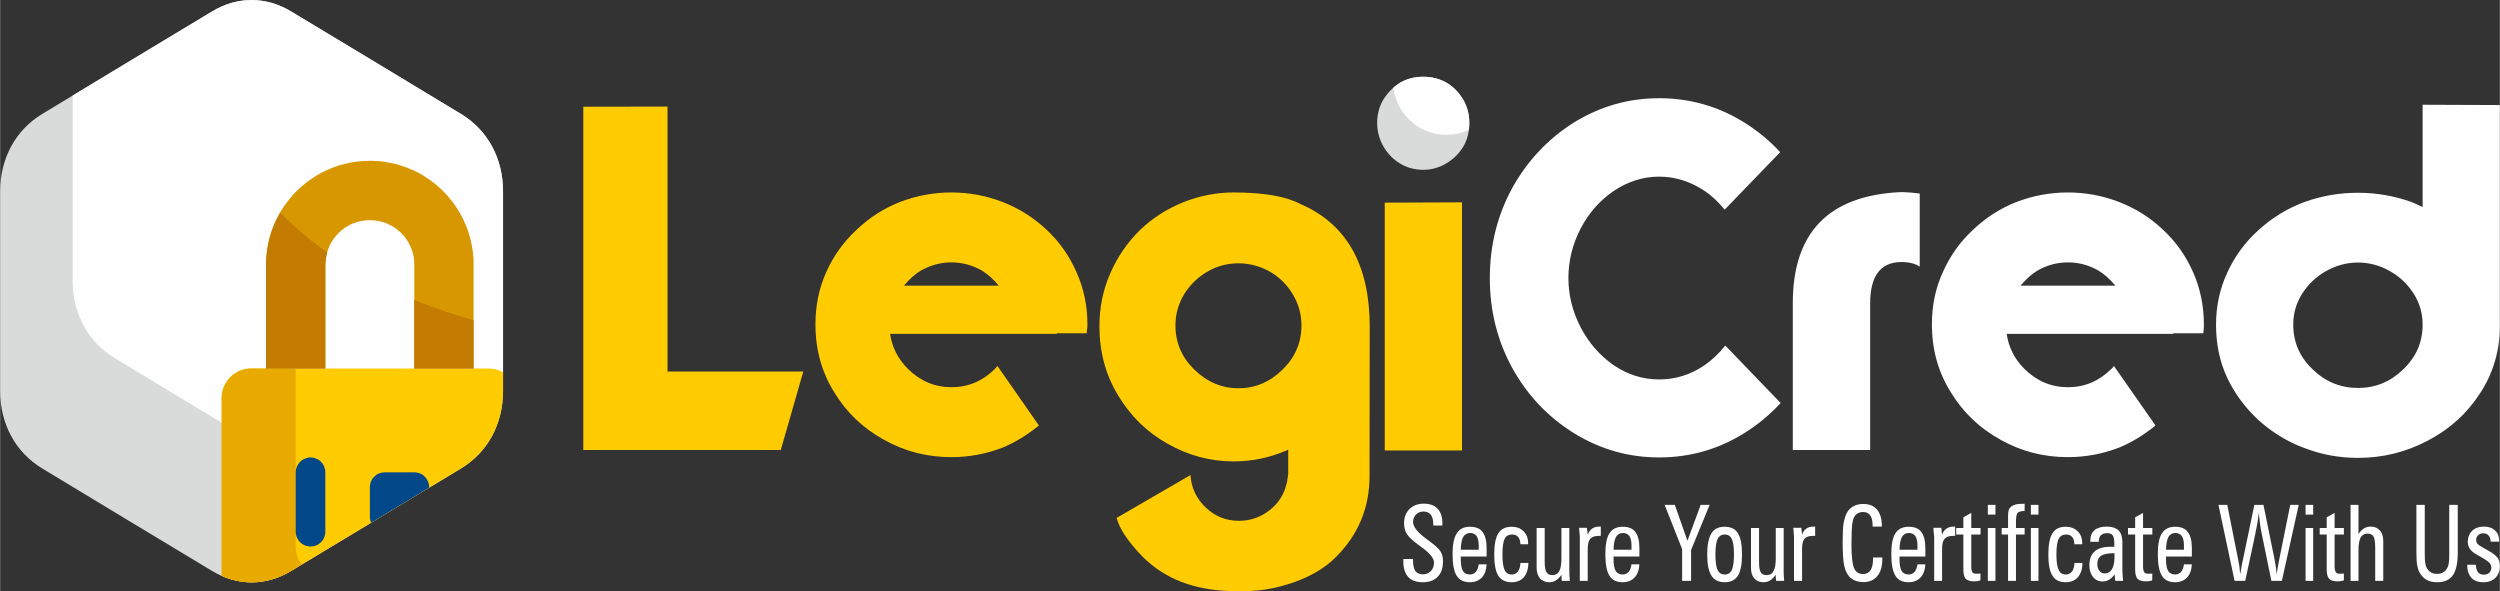 <?xml version="1.0" encoding="UTF-8"?>
<!DOCTYPE svg PUBLIC "-//W3C//DTD SVG 1.1//EN" "http://www.w3.org/Graphics/SVG/1.1/DTD/svg11.dtd">
<!-- Creator: CorelDRAW X8 -->
<svg xmlns="http://www.w3.org/2000/svg" xml:space="preserve" width="164.433mm" height="38.876mm" version="1.1" style="shape-rendering:geometricPrecision; text-rendering:geometricPrecision; image-rendering:optimizeQuality; fill-rule:evenodd; clip-rule:evenodd"
viewBox="0 0 16443 3888"
 xmlns:xlink="http://www.w3.org/1999/xlink">
 <rect x="0" y="0" width="16443" height="3888" fill="#333333" stroke="none"/>
 <defs>
  <style type="text/css">
   <![CDATA[
    .fil8 {fill:none}
    .fil13 {fill:none;fill-rule:nonzero}
    .fil1 {fill:#FEFEFE}
    .fil0 {fill:#D9DADA}
    .fil11 {fill:#FEFEFE;fill-rule:nonzero}
    .fil10 {fill:#FEFEFE;fill-rule:nonzero}
    .fil12 {fill:#D9DADA;fill-rule:nonzero}
    .fil7 {fill:#03498A;fill-rule:nonzero}
    .fil6 {fill:#C37C00;fill-rule:nonzero}
    .fil5 {fill:#C37C00;fill-rule:nonzero}
    .fil4 {fill:#D79700;fill-rule:nonzero}
    .fil3 {fill:#E9AA00;fill-rule:nonzero}
    .fil2 {fill:#FFCC01;fill-rule:nonzero}
    .fil9 {fill:#FFCC01;fill-rule:nonzero}
   ]]>
  </style>
    <clipPath id="id0">
     <path d="M1915 76l566 341 551 333c175,106 276,292 276,509l0 657 0 656c0,217 -101,403 -276,509l-551 333 -566 341c-167,101 -355,101 -522,0l-566 -341 -551 -333c-175,-106 -276,-292 -276,-509l0 -656 0 -657c0,-217 101,-403 276,-509l551 -333 566 -341c167,-101 355,-101 522,0z"/>
    </clipPath>
    <clipPath id="id1" style="clip-rule:nonzero">
     <path d="M9664 809c0,59 -13,111 -40,156 -27,45 -63,81 -110,109 -46,28 -97,43 -153,43 -56,0 -107,-14 -152,-41 -46,-28 -82,-65 -109,-111 -28,-49 -42,-101 -42,-156 0,-56 13,-107 40,-153 29,-47 67,-85 111,-112 45,-26 96,-39 152,-39 56,0 107,13 153,39 46,27 82,65 110,112 27,46 40,97 40,153z"/>
    </clipPath>
 </defs>
 <g id="Layer_x0020_1">
  <g id="_1756845403360">
   <path class="fil0" d="M1915 76l566 341 551 333c175,106 276,292 276,509l0 657 0 656c0,217 -101,403 -276,509l-551 333 -566 341c-167,101 -355,101 -522,0l-566 -341 -551 -333c-175,-106 -276,-292 -276,-509l0 -656 0 -657c0,-217 101,-403 276,-509l551 -333 566 -341c167,-101 355,-101 522,0z"/>
   <g style="clip-path:url(#id0)">
    <g>
     <path id="1" class="fil1" d="M2393 -650l565 341 551 333c175,106 276,292 276,509l0 657 0 656c0,217 -101,403 -276,509l-551 333 -565 341c-168,101 -356,101 -523,0l-566 -341 -551 -333c-175,-106 -276,-292 -276,-509l0 -656 0 -657c0,-217 101,-403 276,-509l551 -333 566 -341c167,-101 355,-101 523,0z"/>
     <g>
      <path class="fil2" d="M1652 2424l1560 0c6,0 13,0 19,1 6,1 13,1 19,3 6,1 12,3 19,4 6,2 12,4 18,7 5,2 11,5 17,8 5,3 11,6 16,10 6,3 11,7 16,11 5,4 9,9 14,13 4,5 9,9 13,14 4,5 8,10 11,16 4,5 7,10 10,16 3,6 6,12 8,17 3,6 5,12 7,18 1,7 3,13 4,19 1,6 2,13 3,19 1,6 1,13 1,19l0 1366c0,7 0,13 -1,19 -1,7 -2,13 -3,19 -1,7 -3,13 -4,19 -2,6 -4,12 -7,18 -2,6 -5,12 -8,17 -3,6 -6,11 -10,17 -3,5 -7,10 -11,15 -4,5 -9,10 -13,14 -5,5 -9,9 -14,13 -5,4 -10,8 -16,12 -5,3 -11,6 -16,9 -6,3 -12,6 -17,9 -6,2 -12,4 -18,6 -7,2 -13,3 -19,5 -6,1 -13,2 -19,2 -6,1 -13,1 -19,1l-1560 0c-7,0 -13,0 -19,-1 -7,0 -13,-1 -19,-2 -6,-2 -13,-3 -19,-5 -6,-2 -12,-4 -18,-6 -6,-3 -11,-6 -17,-9 -6,-3 -11,-6 -17,-9 -5,-4 -10,-8 -15,-12 -5,-4 -10,-8 -14,-13 -5,-4 -9,-9 -13,-14 -4,-5 -8,-10 -11,-15 -4,-6 -7,-11 -10,-17 -3,-5 -6,-11 -8,-17 -3,-6 -5,-12 -7,-18 -2,-6 -3,-12 -4,-19 -2,-6 -3,-12 -3,-19 -1,-6 -1,-12 -1,-19l0 -1366c0,-6 0,-13 1,-19 0,-6 1,-13 3,-19 1,-6 2,-12 4,-19 2,-6 4,-12 7,-18 2,-5 5,-11 8,-17 3,-6 6,-11 10,-16 3,-6 7,-11 11,-16 4,-5 8,-9 13,-14 4,-4 9,-9 14,-13 5,-4 10,-8 15,-11 6,-4 11,-7 17,-10 6,-3 11,-6 17,-8 6,-3 12,-5 18,-7 6,-1 13,-3 19,-4 6,-2 12,-2 19,-3 6,-1 12,-1 19,-1zm0 0z"/>
      <path class="fil3" d="M3407 3790l0 195c0,7 0,13 -1,19 -1,7 -2,13 -3,19 -1,7 -3,13 -4,19 -2,6 -4,12 -7,18 -2,6 -5,12 -8,17 -3,6 -6,11 -10,17 -3,5 -7,10 -11,15 -4,5 -9,10 -13,14 -5,5 -9,9 -14,13 -5,4 -10,8 -16,12 -5,3 -11,6 -16,9 -6,3 -12,6 -17,9 -6,2 -12,4 -18,6 -7,2 -13,3 -19,5 -6,1 -13,2 -19,2 -6,1 -13,1 -19,1l-1560 0c-7,0 -13,0 -19,-1 -7,0 -13,-1 -19,-2 -6,-2 -13,-3 -19,-5 -6,-2 -12,-4 -18,-6 -6,-3 -11,-6 -17,-9 -6,-3 -11,-6 -17,-9 -5,-4 -10,-8 -15,-12 -5,-4 -10,-8 -14,-13 -5,-4 -9,-9 -13,-14 -4,-5 -8,-10 -11,-15 -4,-6 -7,-11 -10,-17 -3,-5 -6,-11 -8,-17 -3,-6 -5,-12 -7,-18 -2,-6 -3,-12 -4,-19 -2,-6 -3,-12 -3,-19 -1,-6 -1,-12 -1,-19l0 -1366c0,-6 0,-13 1,-19 0,-6 1,-13 3,-19 1,-6 2,-12 4,-19 2,-6 4,-12 7,-18 2,-5 5,-11 8,-17 3,-6 6,-11 10,-16 3,-6 7,-11 11,-16 4,-5 8,-9 13,-14 4,-4 9,-9 14,-13 5,-4 10,-8 15,-11 6,-4 11,-7 17,-10 6,-3 11,-6 17,-8 6,-3 12,-5 18,-7 6,-1 13,-3 19,-4 6,-2 12,-2 19,-3 6,-1 12,-1 19,-1l292 0 0 1171c0,6 1,13 1,19 1,6 2,13 3,19 1,6 3,12 5,19 2,6 4,12 6,18 3,6 5,11 8,17 3,6 7,11 10,16 4,6 8,11 12,16 4,5 8,9 12,14 5,4 10,9 15,13 5,4 10,8 15,11 5,4 11,7 16,10 6,3 12,6 18,8 6,3 12,5 18,7 6,2 12,3 18,4 7,2 13,3 19,3 7,1 13,1 19,1l1268 0zm0 0z"/>
      <path class="fil4" d="M2139 2424l0 -683c0,-10 1,-19 2,-29 1,-9 2,-19 4,-28 2,-10 4,-19 7,-28 3,-9 6,-18 10,-27 3,-9 7,-18 12,-26 4,-9 9,-17 15,-25 5,-8 11,-15 17,-23 6,-7 12,-14 19,-21 7,-7 14,-13 21,-19 8,-7 15,-12 23,-18 8,-5 17,-10 25,-14 8,-5 17,-9 26,-13 9,-3 18,-7 27,-9 9,-3 18,-5 28,-7 9,-2 19,-4 28,-4 10,-1 19,-2 29,-2 9,0 19,1 29,2 9,0 19,2 28,4 9,2 19,4 28,7 9,2 18,6 27,9 9,4 17,8 26,13 8,4 16,9 24,14 8,6 16,11 23,18 8,6 15,12 22,19 6,7 13,14 19,21 6,8 12,15 17,23 5,8 10,16 15,25 4,8 8,17 12,26 4,9 7,18 10,27 3,9 5,18 7,28 2,9 3,19 4,28 1,10 1,19 1,29l0 683 390 0 0 -683c0,-11 0,-22 0,-34 -1,-11 -2,-22 -3,-33 -1,-11 -2,-22 -4,-33 -2,-11 -4,-22 -6,-33 -2,-11 -4,-22 -7,-33 -3,-11 -6,-22 -9,-32 -3,-11 -7,-22 -10,-32 -4,-11 -8,-21 -13,-32 -4,-10 -8,-20 -13,-30 -5,-10 -10,-20 -15,-30 -5,-10 -11,-20 -17,-29 -5,-10 -11,-19 -18,-29 -6,-9 -12,-18 -19,-27 -7,-9 -13,-18 -21,-26 -7,-9 -14,-18 -21,-26 -8,-8 -16,-16 -24,-24 -7,-8 -15,-16 -24,-23 -8,-8 -16,-15 -25,-22 -9,-7 -18,-14 -27,-21 -9,-6 -18,-13 -27,-19 -9,-6 -19,-12 -28,-18 -10,-6 -20,-11 -29,-17 -10,-5 -20,-10 -30,-15 -10,-4 -21,-9 -31,-13 -10,-5 -21,-9 -31,-12 -11,-4 -21,-8 -32,-11 -11,-3 -21,-6 -32,-9 -11,-2 -22,-5 -33,-7 -11,-2 -22,-4 -33,-6 -11,-1 -22,-3 -33,-4 -11,-1 -22,-2 -34,-2 -11,-1 -22,-1 -33,-1 -11,0 -22,0 -34,1 -11,0 -22,1 -33,2 -11,1 -22,3 -33,4 -11,2 -22,4 -33,6 -11,2 -22,5 -33,7 -11,3 -22,6 -32,9 -11,3 -22,7 -32,11 -11,3 -21,7 -31,12 -11,4 -21,9 -31,13 -10,5 -20,10 -30,15 -10,6 -19,11 -29,17 -10,6 -19,12 -28,18 -10,6 -19,13 -28,19 -9,7 -17,14 -26,21 -9,7 -17,14 -26,22 -8,7 -16,15 -24,23 -8,8 -15,16 -23,24 -7,8 -15,17 -22,26 -7,8 -14,17 -20,26 -7,9 -13,18 -20,27 -6,10 -12,19 -18,29 -5,9 -11,19 -16,29 -5,10 -10,20 -15,30 -5,10 -9,20 -14,30 -4,11 -8,21 -12,32 -4,10 -7,21 -10,32 -4,10 -7,21 -9,32 -3,11 -5,22 -8,33 -2,11 -4,22 -5,33 -2,11 -3,22 -4,33 -1,11 -2,22 -3,33 0,12 -1,23 -1,34l0 683 390 0zm0 0z"/>
      <path class="fil5" d="M2724 2424l390 0 0 -317c-132,-38 -262,-82 -390,-134l0 451zm0 0z"/>
      <path class="fil6" d="M1842 1398c-31,52 -53,107 -69,165 -16,59 -24,118 -24,178l0 683 390 0 0 -683c1,-27 5,-54 13,-80 -111,-78 -215,-166 -310,-263zm0 0z"/>
      <path class="fil7" d="M2042 3595c-7,0 -13,-1 -19,-2 -6,-1 -13,-3 -18,-5 -6,-3 -12,-6 -17,-9 -6,-4 -11,-8 -15,-13 -5,-4 -9,-9 -12,-14 -4,-6 -7,-11 -9,-17 -3,-6 -5,-12 -6,-19 -1,-6 -2,-12 -2,-19l0 -390c0,-6 1,-13 2,-19 1,-6 3,-12 6,-18 2,-6 5,-12 9,-17 3,-6 7,-10 12,-15 4,-5 9,-9 15,-12 5,-4 11,-7 17,-9 5,-3 12,-4 18,-6 6,-1 12,-2 19,-2 6,0 13,1 19,2 6,2 12,3 18,6 6,2 12,5 17,9 5,3 10,7 15,12 4,5 8,9 12,15 3,5 6,11 9,17 2,6 4,12 5,18 2,6 2,13 2,19l0 390c0,7 0,13 -2,19 -1,7 -3,13 -5,19 -3,6 -6,11 -9,17 -4,5 -8,10 -12,14 -5,5 -10,9 -15,13 -5,3 -11,6 -17,9 -6,2 -12,4 -18,5 -6,1 -13,2 -19,2zm0 0z"/>
      <path class="fil7" d="M2529 3107l195 0c7,0 13,1 19,2 7,1 13,3 19,5 6,3 11,6 17,9 5,4 10,8 14,13 5,4 9,9 12,14 4,6 7,11 9,17 3,6 5,12 6,19 1,6 2,12 2,19l0 195c0,6 -1,13 -2,19 -1,6 -3,12 -6,18 -2,6 -5,12 -9,17 -3,5 -7,10 -12,15 -4,4 -9,8 -14,12 -6,3 -11,6 -17,9 -6,2 -12,4 -19,5 -6,2 -12,2 -19,2l-195 0c-6,0 -12,0 -19,-2 -6,-1 -12,-3 -18,-5 -6,-3 -11,-6 -17,-9 -5,-4 -10,-8 -15,-12 -4,-5 -8,-10 -12,-15 -3,-5 -6,-11 -9,-17 -2,-6 -4,-12 -5,-18 -2,-6 -2,-13 -2,-19l0 -195c0,-7 0,-13 2,-19 1,-7 3,-13 5,-19 3,-6 6,-11 9,-17 4,-5 8,-10 12,-14 5,-5 10,-9 15,-13 6,-3 11,-6 17,-9 6,-2 12,-4 18,-5 7,-1 13,-2 19,-2zm0 0z"/>
     </g>
    </g>
   </g>
   <path class="fil8" d="M1915 76l566 341 551 333c175,106 276,292 276,509l0 657 0 656c0,217 -101,403 -276,509l-551 333 -566 341c-167,101 -355,101 -522,0l-566 -341 -551 -333c-175,-106 -276,-292 -276,-509l0 -656 0 -657c0,-217 101,-403 276,-509l551 -333 566 -341c167,-101 355,-101 522,0z"/>
   <path class="fil9" d="M5135 2960l-1299 0 0 -2258 554 -1 0 1743 893 0 -148 516zm1123 -1234c70,0 137,18 200,54 38,23 75,56 111,99l-624 0c36,-43 73,-76 111,-99 64,-36 130,-54 202,-54zm822 64c-48,-109 -113,-201 -197,-279 -85,-80 -181,-140 -288,-182 -109,-42 -221,-63 -337,-63 -117,0 -230,21 -340,63 -106,42 -202,103 -286,184 -84,78 -150,170 -198,277 -47,105 -71,219 -71,343 0,166 41,315 124,448 80,132 190,237 329,313 136,76 283,113 442,113 116,0 228,-21 337,-63 80,-33 160,-82 238,-145l-273 -392 -4 5 -4 5 -5 6 -3 3c-81,81 -176,121 -286,121 -110,0 -205,-40 -287,-121 -65,-65 -104,-141 -117,-230l1096 0 0 -4 197 0 3 -27c1,-6 2,-12 2,-17l0 -15c0,-122 -24,-236 -72,-343zm651 350c0,113 41,210 124,291 84,82 181,123 290,123 110,0 208,-41 291,-123 83,-81 124,-178 124,-291 0,-73 -19,-141 -57,-204 -38,-64 -89,-114 -152,-150 -66,-36 -134,-54 -206,-54 -72,0 -140,18 -202,54 -64,36 -115,86 -155,150 -38,63 -57,131 -57,204zm822 -798c304,131 456,400 456,807l-1 863 0 118c0,209 -74,388 -223,536 -69,69 -161,124 -277,165 -109,38 -216,57 -322,57l-89 0c-242,-6 -434,-80 -578,-222 -96,-98 -155,-185 -175,-259l486 -282c5,84 39,155 100,213 61,59 135,88 219,88 67,0 129,-19 184,-57 54,-37 93,-85 116,-144l2 -6 3 -8c2,-8 4,-15 6,-22 5,-13 7,-26 8,-38l0 -5 2 -5 1 -7 0 -9 2 0 0 -167 -13 6 -13 5c-106,44 -217,66 -334,66 -155,0 -300,-40 -435,-117 -134,-75 -242,-181 -324,-317 -82,-135 -123,-287 -123,-453 0,-127 24,-243 72,-351 46,-106 110,-200 194,-283 82,-79 176,-139 284,-183 108,-43 219,-65 332,-65 197,0 344,25 440,76zm1063 -11l0 1632 -508 0 0 -1630 508 -2z"/>
   <path class="fil10" d="M11348 2273c-43,54 -89,96 -137,130 -92,62 -191,93 -298,93 -107,0 -206,-31 -298,-93 -91,-63 -164,-146 -218,-249 -54,-104 -81,-212 -81,-325 0,-112 26,-220 80,-325 53,-102 126,-185 218,-248 93,-62 192,-94 299,-94 106,0 206,32 299,94 43,28 87,69 132,123l365 -378c-70,-76 -150,-142 -239,-197 -170,-105 -355,-158 -557,-158 -201,0 -386,53 -558,158 -171,107 -307,251 -407,430 -99,180 -149,379 -149,595 0,216 50,414 149,594 100,180 236,322 407,428 172,105 357,158 558,158 202,0 387,-53 557,-158 89,-55 170,-122 242,-200l-364 -378zm1279 -1000c-33,-4 -68,-8 -103,-9l-29 0c-469,24 -703,267 -703,731l0 965 509 0 0 -965c0,-175 65,-266 194,-271l29 0c42,2 77,12 103,30l0 -481zm975 453c71,0 138,18 201,54 38,23 75,56 111,99l-624 0c36,-43 73,-76 111,-99 63,-36 130,-54 201,-54zm823 64c-48,-109 -114,-201 -198,-279 -84,-80 -180,-140 -288,-182 -108,-42 -221,-63 -337,-63 -117,0 -230,21 -340,63 -106,42 -201,103 -286,184 -84,78 -149,170 -197,277 -48,105 -72,219 -72,343 0,166 41,315 125,448 80,132 190,237 329,313 136,76 282,113 441,113 116,0 229,-21 337,-63 81,-33 161,-82 239,-145l-274 -392 -3 5 -4 5 -5 6 -4 3c-81,81 -176,121 -286,121 -110,0 -205,-40 -287,-121 -65,-65 -103,-141 -116,-230l1095 0 0 -4 198 0 3 -27c1,-6 1,-12 1,-17l0 -15c0,-122 -24,-236 -71,-343zm1510 346c0,-74 -19,-141 -58,-203 -40,-63 -92,-113 -158,-150 -65,-37 -135,-56 -209,-56 -74,0 -144,19 -210,56 -66,37 -118,87 -158,150 -39,62 -58,129 -58,203 0,114 42,212 127,293 84,82 184,123 299,123 115,0 214,-41 298,-123 85,-81 127,-179 127,-293zm508 12c-1,161 -44,307 -129,437 -85,133 -199,237 -344,313 -144,76 -297,114 -460,114 -124,0 -242,-22 -353,-65 -111,-41 -211,-102 -301,-183 -89,-82 -158,-176 -207,-280 -49,-105 -73,-221 -73,-348 0,-122 25,-238 75,-345 49,-106 117,-199 205,-278 89,-81 189,-142 301,-184 114,-41 232,-61 353,-61 120,0 237,20 352,61l37 16 36 17 0 -673 508 2 0 1457z"/>
   <path class="fil11" d="M9231 3677l63 0 0 9c0,32 5,55 15,70 11,14 27,22 50,22 21,0 39,-8 53,-22 13,-15 20,-33 20,-55 0,-28 -27,-62 -81,-101 -8,-5 -14,-10 -18,-13 -42,-31 -69,-56 -80,-75 -12,-20 -18,-43 -18,-71 0,-38 12,-69 36,-93 24,-23 55,-35 94,-35 39,0 70,11 91,34 21,22 31,55 31,97l0 13 -60 0 0 -11c0,-26 -6,-47 -16,-60 -11,-14 -27,-21 -49,-21 -19,0 -35,6 -48,19 -13,13 -20,30 -20,49 0,32 29,69 88,112 10,8 19,14 24,18 35,26 58,47 69,65 11,18 16,39 16,63 0,45 -11,79 -35,103 -23,24 -56,36 -98,36 -43,0 -75,-12 -96,-35 -21,-23 -32,-57 -32,-103 0,-1 0,-4 0,-7 1,-4 1,-6 1,-8zm377 -61l118 0 0 -30c0,-26 -5,-46 -14,-60 -10,-13 -23,-20 -42,-20 -20,0 -36,9 -46,26 -10,18 -15,46 -16,84zm170 96c-2,37 -12,66 -31,87 -20,20 -46,31 -79,31 -40,0 -69,-14 -87,-43 -18,-28 -27,-76 -27,-143 0,-62 9,-108 28,-136 18,-29 47,-43 86,-43 38,0 66,11 83,34 18,23 27,59 27,108l0 54 -170 0 0 20c0,34 5,59 14,75 10,15 25,23 46,23 16,0 29,-6 39,-17 10,-12 16,-28 19,-50l52 0zm222 -9l53 0c-1,40 -11,71 -30,94 -20,22 -46,33 -80,33 -40,0 -70,-14 -88,-43 -18,-28 -27,-75 -27,-139 0,-65 9,-111 27,-140 18,-29 48,-43 88,-43 32,0 59,10 78,30 20,19 30,46 30,78l0 7 -51 0c0,-20 -5,-36 -14,-47 -10,-12 -23,-17 -40,-17 -23,0 -40,9 -50,29 -9,19 -14,54 -14,103 0,47 5,81 14,101 9,20 25,30 47,30 17,0 31,-7 41,-20 10,-14 16,-33 16,-56zm160 -230l0 222c0,34 4,57 12,69 7,13 20,19 39,19 20,0 35,-8 45,-26 9,-17 14,-45 14,-83l0 -201 52 0 0 294c1,7 1,16 1,25 1,9 2,19 2,29l-53 0 -2 -40c-11,16 -23,29 -36,37 -13,8 -28,12 -45,12 -25,0 -45,-9 -60,-25 -14,-17 -22,-40 -22,-69l0 -263 53 0zm278 -1l5 46c6,-18 15,-31 28,-40 13,-10 29,-14 49,-14 1,0 2,0 4,0 2,0 4,0 5,0l0 61c-1,0 -4,0 -7,0 -3,0 -5,0 -6,0 -26,0 -45,6 -56,19 -11,13 -17,35 -17,66l0 211 -52 0 0 -290c0,-3 -1,-16 -3,-40 -1,-8 -2,-14 -2,-19l52 0zm175 144l118 0 0 -30c0,-26 -5,-46 -14,-60 -10,-13 -24,-20 -42,-20 -21,0 -36,9 -46,26 -10,18 -15,46 -16,84zm170 96c-2,37 -12,66 -32,87 -19,20 -45,31 -78,31 -40,0 -70,-14 -87,-43 -18,-28 -27,-76 -27,-143 0,-62 9,-108 27,-136 19,-29 48,-43 87,-43 38,0 66,11 83,34 18,23 27,59 27,108l0 54 -170 0 0 20c0,34 5,59 14,75 10,15 25,23 46,23 16,0 29,-6 39,-17 10,-12 16,-28 19,-50l52 0zm281 109l0 -209 -115 -291 67 0 83 236 87 -236 59 0 -122 297 0 203 -59 0zm165 -175c0,-63 10,-109 28,-138 18,-29 47,-43 87,-43 40,0 70,14 87,43 18,28 27,75 27,139 0,64 -9,111 -27,140 -18,28 -47,43 -87,43 -40,0 -69,-15 -87,-43 -19,-29 -28,-76 -28,-141zm115 -130c-21,0 -37,10 -47,30 -9,21 -14,54 -14,101 0,48 5,82 14,102 10,20 25,30 47,30 22,0 38,-10 47,-30 9,-20 14,-54 14,-101 0,-48 -5,-82 -14,-102 -9,-20 -25,-30 -47,-30zm226 -43l0 222c0,34 3,57 11,69 7,13 20,19 39,19 21,0 36,-8 45,-26 10,-17 15,-45 15,-83l0 -201 52 0 0 294c0,7 0,16 1,25 0,9 1,19 2,29l-53 0 -3 -40c-11,16 -23,29 -36,37 -13,8 -28,12 -45,12 -25,0 -45,-9 -59,-25 -15,-17 -22,-40 -22,-69l0 -263 53 0zm278 -1l5 46c5,-18 14,-31 27,-40 13,-10 30,-14 49,-14 1,0 3,0 5,0 2,0 3,0 5,0l0 61c-2,0 -4,0 -7,0 -3,0 -5,0 -7,0 -26,0 -45,6 -56,19 -11,13 -16,35 -16,66l0 211 -53 0 0 -290c0,-3 -1,-16 -3,-40 -1,-8 -1,-14 -2,-19l53 0zm533 195l0 11c0,48 -11,85 -33,111 -22,27 -52,40 -91,40 -19,0 -37,-3 -53,-9 -16,-6 -29,-15 -39,-25 -16,-18 -28,-43 -35,-75 -7,-33 -10,-86 -10,-160 0,-51 2,-91 6,-118 5,-28 12,-51 22,-69 10,-19 24,-33 43,-43 18,-10 40,-15 65,-15 40,0 70,13 91,38 21,26 31,62 31,111l-61 0 0 -7c0,-30 -5,-53 -16,-67 -10,-15 -26,-22 -47,-22 -13,0 -25,3 -35,9 -10,5 -18,14 -24,25 -6,12 -10,29 -13,52 -2,23 -4,66 -4,131 0,75 6,126 17,152 11,26 31,39 59,39 23,0 39,-9 50,-26 11,-17 16,-42 16,-77l0 -6 61 0zm113 -51l118 0 0 -30c0,-26 -5,-46 -14,-60 -10,-13 -24,-20 -42,-20 -21,0 -36,9 -46,26 -10,18 -15,46 -16,84zm170 96c-2,37 -12,66 -32,87 -19,20 -45,31 -78,31 -40,0 -70,-14 -87,-43 -18,-28 -27,-76 -27,-143 0,-62 9,-108 27,-136 19,-29 48,-43 87,-43 38,0 66,11 83,34 18,23 27,59 27,108l0 54 -170 0 0 20c0,34 5,59 14,75 10,15 25,23 46,23 16,0 29,-6 39,-17 10,-12 16,-28 19,-50l52 0zm105 -240l5 46c5,-18 15,-31 28,-40 13,-10 29,-14 48,-14 1,0 3,0 5,0 2,0 4,0 5,0l0 61c-2,0 -4,0 -7,0 -3,0 -5,0 -6,0 -27,0 -45,6 -56,19 -12,13 -17,35 -17,66l0 211 -52 0 0 -290c0,-3 -1,-16 -4,-40 0,-8 -1,-14 -1,-19l52 0zm197 -98l0 99 61 0 0 43 -61 0 0 209c0,18 2,31 7,39 5,7 15,10 28,10 5,0 13,0 24,-1l2 0 -1 45c-8,2 -15,4 -23,5 -7,1 -13,1 -20,1 -25,0 -43,-6 -54,-17 -10,-12 -15,-32 -15,-61l0 -230 -47 0 0 -43 47 0 0 -70 52 -29zm109 11l0 -64 50 0 0 64 -50 0zm0 436l0 -348 50 0 0 348 -50 0zm133 -408l0 -22c0,-17 2,-29 5,-38 3,-8 9,-15 16,-21 9,-6 18,-11 30,-14 12,-3 27,-4 45,-4l13 0 0 47c-23,1 -38,5 -46,12 -7,8 -11,27 -11,58l0 42 57 0 0 43 -57 0 0 305 -52 0 0 -305 -42 0 0 -43 42 0 0 -60zm150 -28l0 -64 50 0 0 64 -50 0zm0 436l0 -348 50 0 0 348 -50 0zm287 -118l52 0c0,40 -10,71 -30,94 -19,22 -46,33 -80,33 -40,0 -69,-14 -87,-43 -18,-28 -27,-75 -27,-139 0,-65 9,-111 27,-140 18,-29 47,-43 87,-43 33,0 59,10 79,30 20,19 30,46 30,78l0 7 -52 0c0,-20 -4,-36 -14,-47 -9,-12 -23,-17 -40,-17 -23,0 -39,9 -49,29 -10,19 -15,54 -15,103 0,47 5,81 15,101 9,20 25,30 47,30 17,0 30,-7 41,-20 10,-14 15,-33 16,-56zm160 -139l-56 0 0 -7c0,-30 9,-53 27,-69 19,-16 46,-24 81,-24 35,0 61,9 78,25 16,16 25,42 25,77l0 162c0,17 0,32 1,48 1,15 2,30 4,45l-52 0 -4 -43c-10,15 -22,26 -36,35 -13,8 -28,12 -43,12 -26,0 -47,-10 -63,-30 -16,-19 -24,-45 -24,-77 0,-40 11,-70 34,-90 22,-21 56,-31 101,-31l29 0 0 -17c0,-28 -3,-47 -10,-57 -7,-10 -19,-16 -36,-16 -19,0 -33,5 -42,14 -10,9 -14,22 -14,39l0 4zm103 75c-42,0 -71,5 -88,17 -17,11 -25,29 -25,56 0,17 5,32 14,43 9,11 20,17 34,17 21,0 37,-9 48,-27 11,-19 17,-45 17,-79l0 -27zm188 -265l0 99 61 0 0 43 -61 0 0 209c0,18 2,31 8,39 4,7 14,10 27,10 5,0 13,0 24,-1l2 0 -1 45c-8,2 -15,4 -22,5 -8,1 -14,1 -20,1 -26,0 -44,-6 -55,-17 -10,-12 -15,-32 -15,-61l0 -230 -47 0 0 -43 47 0 0 -70 52 -29zm151 242l118 0 0 -30c0,-26 -5,-46 -14,-60 -10,-13 -24,-20 -42,-20 -21,0 -36,9 -46,26 -10,18 -15,46 -16,84zm170 96c-2,37 -12,66 -32,87 -19,20 -45,31 -78,31 -40,0 -70,-14 -87,-43 -18,-28 -27,-76 -27,-143 0,-62 9,-108 27,-136 19,-29 48,-43 87,-43 38,0 66,11 83,34 18,23 27,59 27,108l0 54 -170 0 0 20c0,34 5,59 14,75 10,15 25,23 46,23 16,0 29,-6 39,-17 10,-12 16,-28 19,-50l52 0zm281 109l-106 -500 58 0 75 378c2,8 3,17 5,29 1,12 3,28 5,50 4,-25 9,-50 13,-74 0,-1 1,-2 1,-3l79 -380 60 0 76 374c2,12 4,25 6,39 2,14 3,28 5,44 1,-11 3,-23 5,-35 2,-13 5,-27 8,-44l76 -378 56 0 -111 500 -69 0 -64 -313c-4,-16 -7,-35 -10,-57 -3,-23 -6,-48 -9,-78 -4,41 -11,85 -22,133l0 3 -67 312 -70 0zm467 -436l0 -64 50 0 0 64 -50 0zm0 436l0 -348 50 0 0 348 -50 0zm191 -447l0 99 61 0 0 43 -61 0 0 209c0,18 3,31 8,39 5,7 14,10 27,10 5,0 13,0 24,-1l2 0 0 45c-8,2 -16,4 -23,5 -7,1 -14,1 -20,1 -26,0 -44,-6 -54,-17 -11,-12 -16,-32 -16,-61l0 -230 -46 0 0 -43 46 0 0 -70 52 -29zm267 447l0 -222c0,-34 -4,-57 -11,-70 -8,-13 -21,-19 -39,-19 -21,0 -36,9 -46,26 -9,18 -14,46 -14,84l0 201 -52 0 0 -500 52 0 0 192c11,-17 23,-29 36,-37 13,-8 28,-12 45,-12 26,0 45,9 60,26 15,16 22,39 22,68l0 263 -53 0zm326 -500l0 323c0,27 1,47 3,59 2,12 5,22 9,31 8,14 17,24 28,31 11,7 25,10 41,10 15,0 29,-3 40,-10 12,-7 21,-17 28,-31 4,-9 8,-19 9,-31 2,-12 3,-31 3,-58l0 -11 0 -313 56 0 0 314c0,69 -11,119 -32,149 -22,31 -56,46 -105,46 -25,0 -47,-5 -65,-14 -17,-9 -32,-23 -45,-43 -9,-14 -15,-31 -19,-50 -4,-18 -6,-47 -6,-85l0 -15 0 -302 55 0zm279 394l57 0c1,21 6,38 14,49 9,11 22,16 38,16 15,0 27,-4 36,-12 9,-9 14,-20 14,-34 0,-11 -4,-20 -10,-29 -7,-8 -19,-17 -34,-27l-56 -32c-20,-12 -34,-24 -42,-37 -8,-12 -13,-27 -13,-45 0,-30 10,-54 29,-73 20,-18 45,-27 77,-27 31,0 55,8 73,25 18,16 27,39 27,68l0 6 -56 0c0,-17 -4,-31 -13,-40 -8,-10 -20,-15 -36,-15 -13,0 -24,4 -33,13 -9,8 -13,18 -13,31 0,9 2,16 7,23 5,6 13,13 24,19l51 29c28,16 48,32 59,46 10,15 15,33 15,54 0,33 -10,58 -29,78 -20,19 -46,29 -79,29 -35,0 -62,-10 -79,-29 -18,-20 -28,-48 -28,-86z"/>
   <path class="fil12" d="M9664 809c0,59 -13,111 -40,156 -27,45 -63,81 -110,109 -46,28 -97,43 -153,43 -56,0 -107,-14 -152,-41 -46,-28 -82,-65 -109,-111 -28,-49 -42,-101 -42,-156 0,-56 13,-107 40,-153 29,-47 67,-85 111,-112 45,-26 96,-39 152,-39 56,0 107,13 153,39 46,27 82,65 110,112 27,46 40,97 40,153z"/>
   <g style="clip-path:url(#id1)">
    <g>
     <circle class="fil1" cx="9514" cy="536" r="351"/>
    </g>
   </g>
   <path class="fil13" d="M9664 809c0,59 -13,111 -40,156 -27,45 -63,81 -110,109 -46,28 -97,43 -153,43 -56,0 -107,-14 -152,-41 -46,-28 -82,-65 -109,-111 -28,-49 -42,-101 -42,-156 0,-56 13,-107 40,-153 29,-47 67,-85 111,-112 45,-26 96,-39 152,-39 56,0 107,13 153,39 46,27 82,65 110,112 27,46 40,97 40,153z"/>
  </g>
 </g>
</svg>
